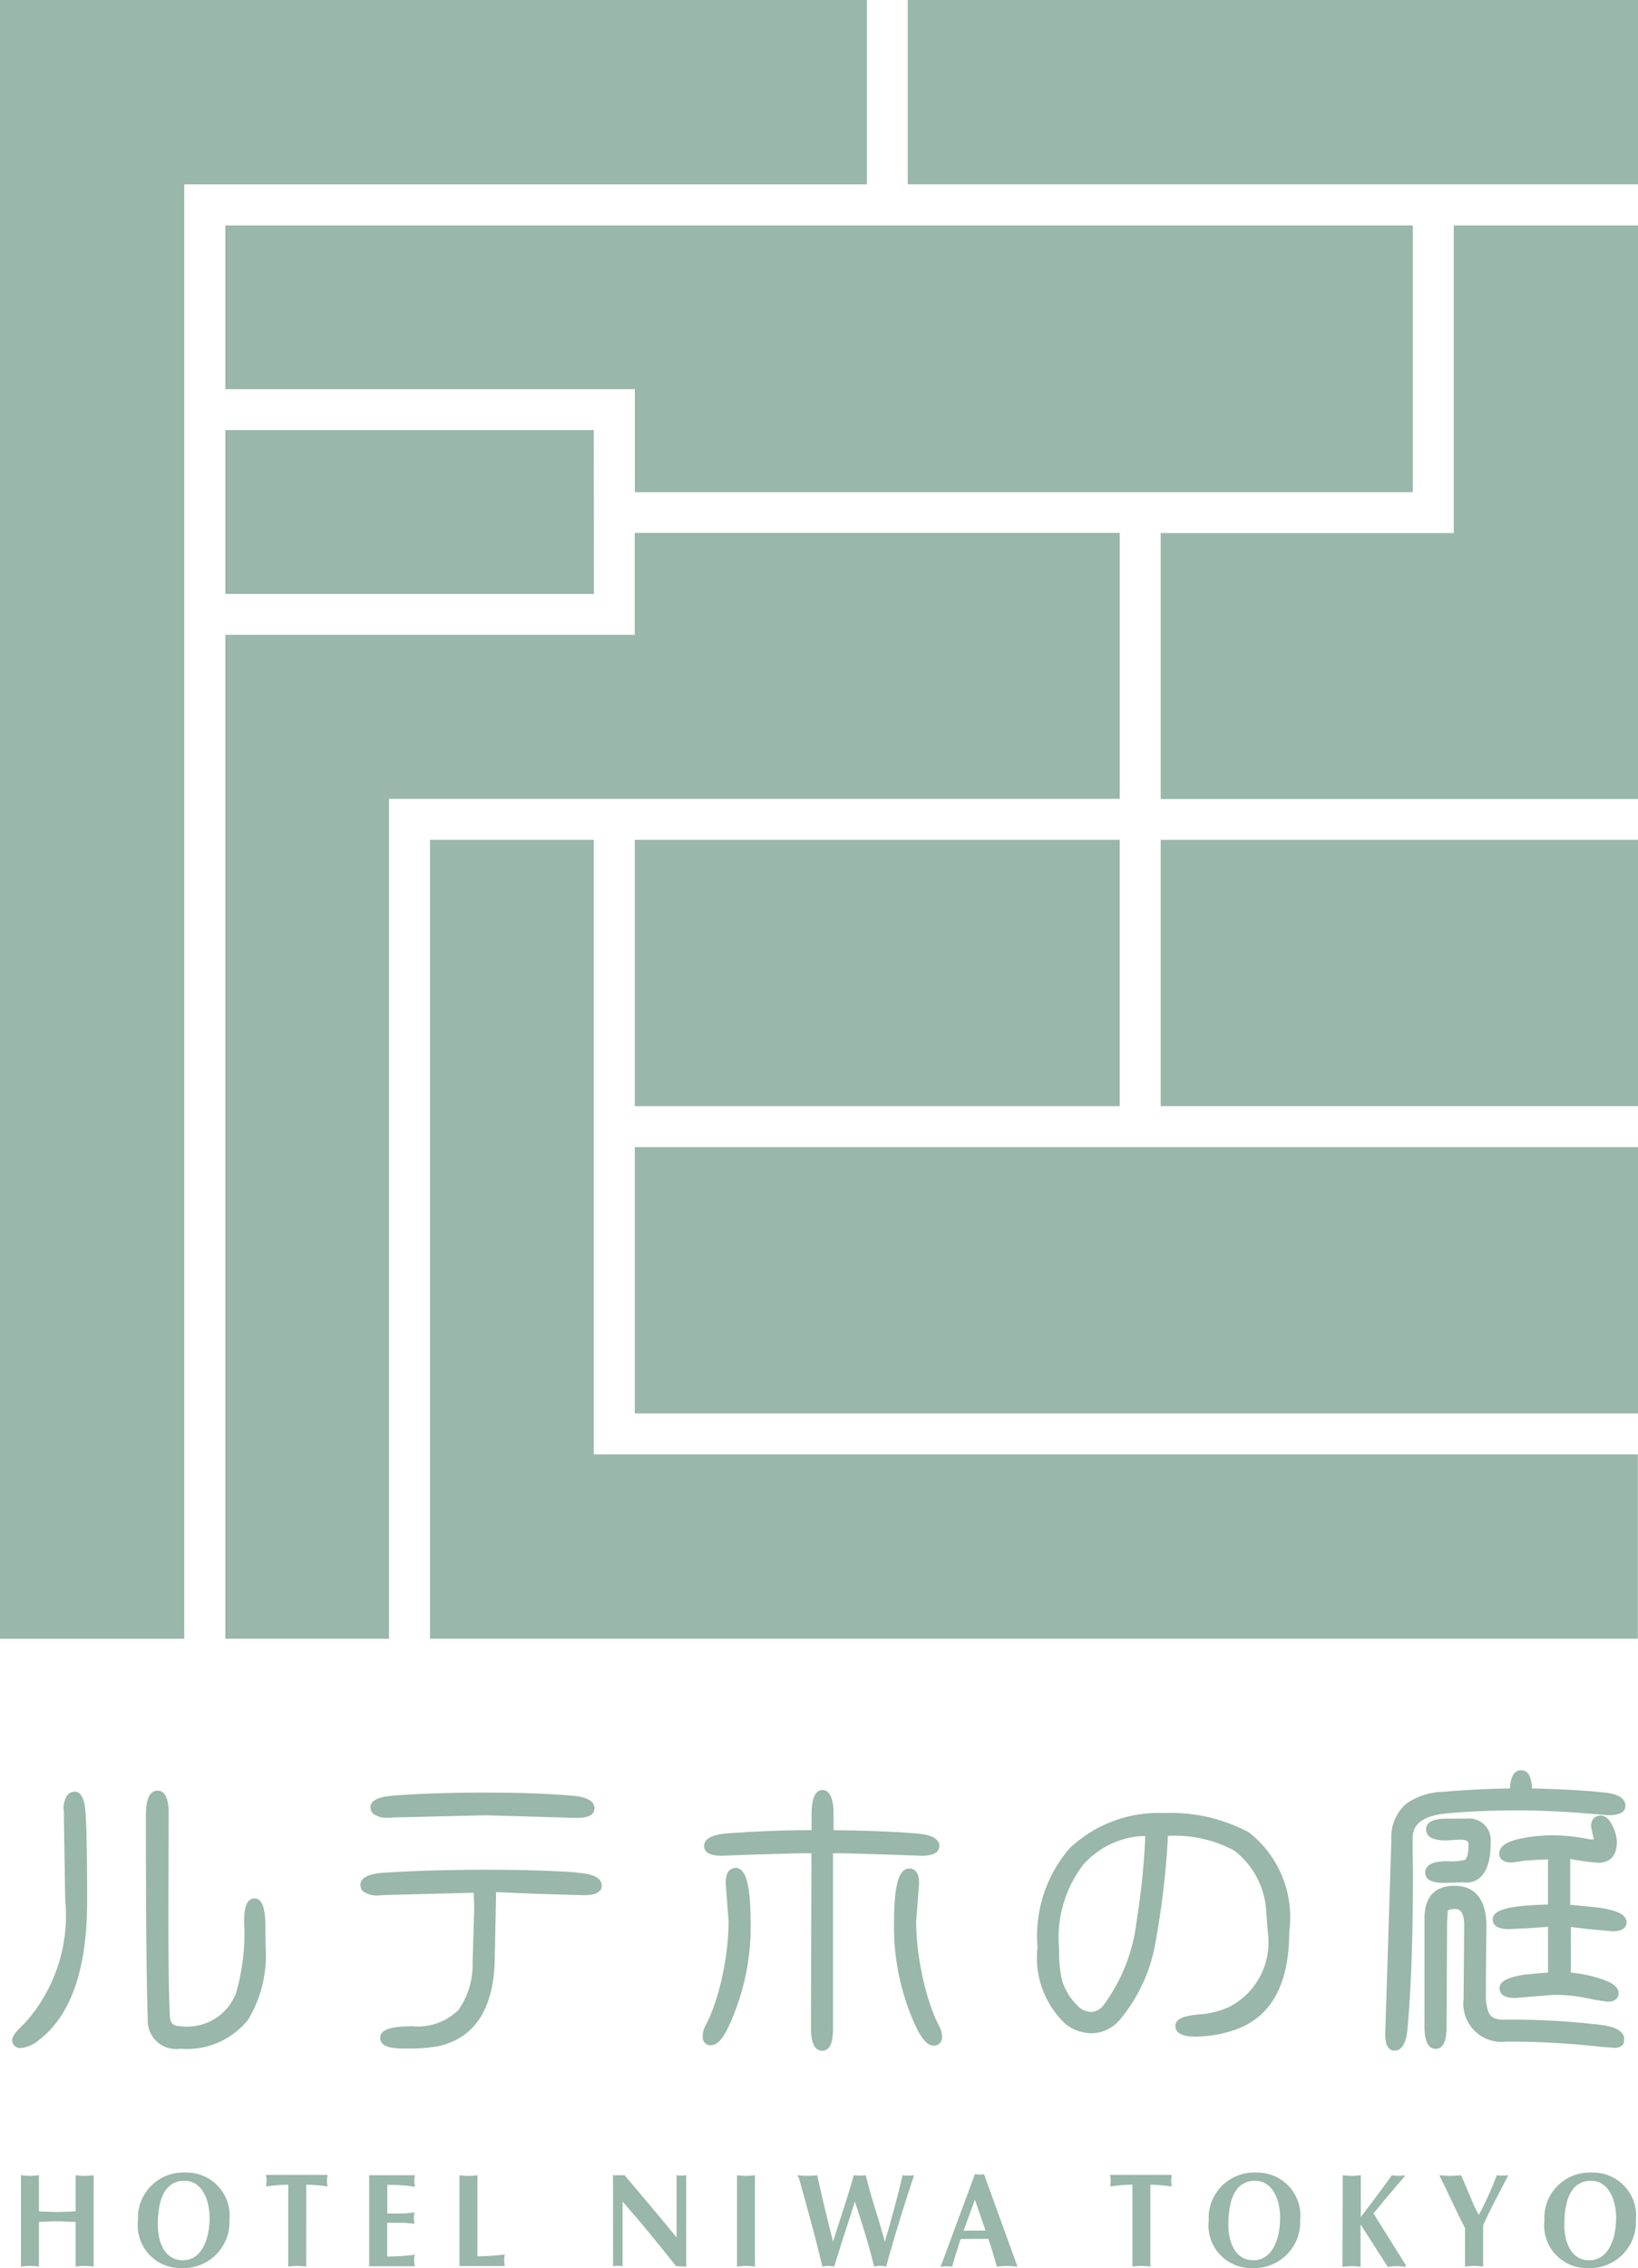 <svg height="62.5" viewBox="0 0 45.158 62.5" width="45.158" xmlns="http://www.w3.org/2000/svg" xmlns:xlink="http://www.w3.org/1999/xlink"><clipPath id="a"><path d="m0 0h45.158v62.5h-45.158z"/></clipPath><g clip-path="url(#a)" fill="#99b7aa"><path d="m3.819 309.91a.526.526 0 0 0 -.1.022.361.361 0 0 0 -.081.054.637.637 0 0 0 -.112.478v.121l.037 2.3a4.447 4.447 0 0 1 -1.115 3.406c-.288.266-.347.381-.347.47a.214.214 0 0 0 .213.214h.029a.908.908 0 0 0 .505-.229c.875-.672 1.319-1.955 1.319-3.808 0-1.153-.013-1.947-.038-2.361-.014-.311-.069-.668-.309-.668" transform="translate(-1.765 -260.538)"/><path d="m28.245 312.718c-.287 0-.287.465-.287.637a5.947 5.947 0 0 1 -.228 1.985 1.441 1.441 0 0 1 -1.509.9c-.209 0-.3-.075-.309-.264-.029-.454-.043-1.424-.043-2.882l.008-2.684c0-.182 0-.663-.309-.663s-.319.5-.319.663c0 2.782.018 4.679.051 5.636a.782.782 0 0 0 .9.813 2.153 2.153 0 0 0 1.873-.808 3.453 3.453 0 0 0 .478-2l-.01-.706c-.013-.287-.061-.629-.3-.629" transform="translate(-21.227 -260.403)"/><path d="m68.339 323.495c-.69-.051-1.534-.075-2.508-.075-1.008 0-1.947.027-2.786.081-.185.011-.675.045-.675.338a.675.675 0 0 0 .019.1.309.309 0 0 0 .049.072.667.667 0 0 0 .478.113l.159-.008 2.422-.062c0 .137.011.408.011.408l-.045 1.51a2.158 2.158 0 0 1 -.39 1.311 1.594 1.594 0 0 1 -1.257.451c-.443 0-.9.038-.9.319s.393.295.736.295a4.468 4.468 0 0 0 .875-.068c.975-.218 1.493-.991 1.544-2.294 0 0 .032-1.515.041-1.95l1.137.048 1.274.037c.124 0 .5 0 .5-.264-.011-.312-.5-.338-.688-.355" transform="translate(-52.434 -271.896)"/><path d="m64.658 310.771.143-.008 2.5-.059 2.493.073c.124 0 .5 0 .5-.266 0-.3-.491-.338-.674-.352-.637-.053-1.423-.08-2.334-.08-.935 0-1.776.027-2.5.08-.319.025-.668.086-.668.331a.723.723 0 0 0 .019.086.421.421 0 0 0 .053.086.671.671 0 0 0 .467.108" transform="translate(-53.905 -260.681)"/><path d="m128.319 311.175c0-.3-.491-.338-.675-.352-.677-.051-1.434-.08-2.243-.086v-.478c0-.2-.033-.629-.306-.629s-.295.451-.3.62v.486c-.816 0-1.593.035-2.288.086-.185.014-.675.054-.675.352 0 .266.378.266.5.266l1.086-.038 1.074-.029h.3c0 .225-.014 4.787-.014 4.787 0 .159 0 .655.309.655s.3-.478.3-.655v-4.786h.295l1.072.029 1.053.038c.132 0 .51 0 .51-.266" transform="translate(-102.421 -260.303)"/><path d="m155.851 327.354a6.563 6.563 0 0 1 -.386-1.3 7.108 7.108 0 0 1 -.148-1.375l.081-1.051c0-.358-.159-.411-.264-.411-.3 0-.427.457-.427 1.529a6.532 6.532 0 0 0 .6 2.821c.175.368.33.531.5.531a.213.213 0 0 0 .222-.2.2.2 0 0 0 0-.03.56.56 0 0 0 -.016-.159.742.742 0 0 0 -.053-.131z" transform="translate(-130.06 -271.727)"/><path d="m122.5 323.13c-.121 0-.266.073-.266.425l.081 1.043a7.2 7.2 0 0 1 -.145 1.368 6.275 6.275 0 0 1 -.389 1.3l-.107.214a.6.6 0 0 0 -.073.29.218.218 0 0 0 .191.242h.03c.174 0 .328-.159.5-.531a6.478 6.478 0 0 0 .6-2.823c0-1.079-.129-1.536-.427-1.536" transform="translate(-102.228 -271.652)"/><path d="m185.4 314.15a4.581 4.581 0 0 0 -2.371-.54 3.55 3.55 0 0 0 -2.59.975 3.689 3.689 0 0 0 -.881 2.718 2.5 2.5 0 0 0 .784 2.132 1.216 1.216 0 0 0 .709.244 1.04 1.04 0 0 0 .779-.378 4.5 4.5 0 0 0 .988-2.178 22.709 22.709 0 0 0 .335-2.884 3.488 3.488 0 0 1 1.821.4 2.273 2.273 0 0 1 .889 1.676l.043.58a2 2 0 0 1 -1.071 2.061 2.371 2.371 0 0 1 -.777.2c-.344.026-.7.084-.7.319 0 .295.425.295.566.295a3.355 3.355 0 0 0 1.128-.206c.956-.352 1.445-1.254 1.445-2.684a2.971 2.971 0 0 0 -1.1-2.729m-2.868.094a21.044 21.044 0 0 1 -.247 2.4 4.817 4.817 0 0 1 -.9 2.253.463.463 0 0 1 -.36.194.559.559 0 0 1 -.381-.193 1.631 1.631 0 0 1 -.411-.691 3.486 3.486 0 0 1 -.076-.835 3.305 3.305 0 0 1 .658-2.331 2.326 2.326 0 0 1 1.681-.8z" transform="translate(-150.954 -263.648)"/><path d="m241.324 307.388c.583-.057 1.251-.088 1.988-.088.7 0 1.477.038 2.3.116l.225.016c.319 0 .47-.089.47-.264 0-.306-.478-.352-.626-.366-.478-.051-1.137-.088-1.95-.108-.008-.2-.049-.5-.3-.5s-.3.307-.306.5c-.578.01-1.2.038-1.851.094a1.833 1.833 0 0 0 -1.02.336 1.233 1.233 0 0 0 -.4 1l-.169 5.34c0 .3.086.456.257.456.307 0 .347-.478.36-.637.1-1.082.148-2.539.148-4.333l-.008-.438v-.44c0-.145 0-.591.887-.683" transform="translate(-201.496 -257.411)"/><path d="m247.723 315.7a1.605 1.605 0 0 1 -.491.035c-.4 0-.6.11-.6.319 0 .185.175.28.523.28l.526-.016.07.008c.311 0 .684-.191.684-1.1a.6.6 0 0 0 -.677-.663h-.537c-.376 0-.566.1-.566.3s.188.3.558.3l.384-.022c.228 0 .228.088.228.139 0 .335-.076.4-.1.419" transform="translate(-207.339 -264.447)"/><path d="m252 330.42c0-.3-.457-.37-.607-.392a20.6 20.6 0 0 0 -2.737-.148c-.274 0-.36-.119-.4-.209a1.454 1.454 0 0 1 -.07-.564v-.456l.014-1.346c0-.916-.478-1.115-.875-1.115s-.832.159-.832.9v2.957c0 .159 0 .637.309.637s.3-.492.3-.677l.014-2.831.019-.295c.01-.025.065-.051.188-.051.078 0 .264 0 .264.449l-.016 2.022a1.056 1.056 0 0 0 1.177 1.184 22.473 22.473 0 0 1 2.582.14l.374.029a.308.308 0 0 0 .261-.089.159.159 0 0 0 .018-.148c0 .01 0 0 .013 0" transform="translate(-207.221 -274.224)"/><path d="m260.986 317.18.65.059c.331 0 .381-.159.381-.25 0-.205-.237-.327-.8-.409l-.752-.072v-1.263a6.379 6.379 0 0 0 .779.105c.19 0 .507-.075.507-.581a1 1 0 0 0 -.105-.4c-.035-.08-.14-.319-.343-.319-.062 0-.264.022-.264.3l.043.212.03.12v.024h-.105a5.139 5.139 0 0 0 -1.016-.113 4.257 4.257 0 0 0 -.817.076c-.285.051-.667.159-.667.432 0 .073.033.242.352.242l.371-.053.621-.037v1.247c-1.251.033-1.523.19-1.523.414 0 .121.08.264.457.264l.6-.03.468-.033v1.259l-.637.057c-.347.056-.7.142-.7.373 0 .126.075.272.433.272l1.074-.088a4.51 4.51 0 0 1 1.067.129l.4.062c.287 0 .309-.175.309-.228 0-.19-.2-.328-.653-.452a3.763 3.763 0 0 0 -.663-.123v-1.257z" transform="translate(-217.175 -264.018)"/><path d="m3.62 376.26a2.475 2.475 0 0 0 .249.018c.089 0 .159-.01.247-.018v.994c.169.008.338.019.505.019s.338-.011.507-.019v-.994a2.443 2.443 0 0 0 .247.018c.088 0 .159-.01.249-.018v2.517a2.448 2.448 0 0 0 -.249-.019c-.089 0-.159.011-.247.019v-1.23c-.169 0-.338-.019-.507-.019s-.336.013-.505.019v1.23a2.453 2.453 0 0 0 -.247-.019c-.088 0-.159.011-.249.019z" transform="translate(-3.043 -316.318)"/><path d="m25.152 376.026c.494 0 .693.543.693 1.018 0 .609-.228 1.173-.736 1.173s-.691-.507-.691-.983c0-.822.269-1.208.734-1.208m1.241 1.08a1.187 1.187 0 0 0 -1.222-1.306 1.25 1.25 0 0 0 -1.3 1.321 1.176 1.176 0 0 0 1.222 1.31 1.265 1.265 0 0 0 1.3-1.226c0-.033 0-.065 0-.1" transform="translate(-20.067 -315.931)"/><path d="m47.14 378.735a2.449 2.449 0 0 0 -.249-.019c-.089 0-.159.011-.247.019v-2.256a4.391 4.391 0 0 0 -.615.049 1.191 1.191 0 0 0 .018-.159 1.247 1.247 0 0 0 -.018-.159h1.7a1.246 1.246 0 0 0 -.018.159 1.189 1.189 0 0 0 .018.159 4.832 4.832 0 0 0 -.588-.049z" transform="translate(-38.697 -316.276)"/><path d="m65.153 376.26a.717.717 0 0 0 0 .319 4.208 4.208 0 0 0 -.763-.051v.787h.344a2.633 2.633 0 0 0 .406-.032.717.717 0 0 0 0 .319 2.625 2.625 0 0 0 -.406-.032h-.349v.93a5.293 5.293 0 0 0 .763-.051.717.717 0 0 0 0 .319h-1.258v-2.508z" transform="translate(-53.712 -316.318)"/><path d="m80.005 378.494a6.1 6.1 0 0 0 .755-.051.8.8 0 0 0 0 .319h-1.25v-2.5c.083.008.159.018.247.018s.159-.01.249-.018z" transform="translate(-66.843 -316.318)"/><path d="m106.08 376.26h.319c.478.567.956 1.126 1.434 1.716v-1.716a.737.737 0 0 0 .132.01.755.755 0 0 0 .132-.01v2.517l-.277-.01c-.384-.478-.741-.926-1.115-1.364l-.36-.417v1.781c-.043 0-.089-.011-.132-.011s-.089.008-.132.011z" transform="translate(-89.18 -316.318)"/><path d="m127.54 376.26a2.443 2.443 0 0 0 .247.018c.088 0 .159-.01.247-.018v2.517a2.417 2.417 0 0 0 -.247-.019c-.088 0-.159.011-.247.019z" transform="translate(-107.221 -316.318)"/><path d="m138 376.26c.094.008.182.018.274.018s.182-.01.272-.018c.132.617.284 1.225.435 1.834.19-.612.4-1.216.572-1.834a1.426 1.426 0 0 0 .33 0c.148.618.363 1.217.526 1.834.175-.605.349-1.216.488-1.834a1.023 1.023 0 0 0 .159.01.946.946 0 0 0 .159-.01c-.28.846-.538 1.673-.769 2.517a.734.734 0 0 0 -.333 0c-.148-.613-.338-1.2-.529-1.791-.185.583-.379 1.16-.57 1.791a1.267 1.267 0 0 0 -.159-.019 1.244 1.244 0 0 0 -.169.019c-.191-.816-.416-1.612-.637-2.41z" transform="translate(-116.015 -316.318)"/><path d="m163.406 377.617.309-.854.295.854zm.679.225c.089.245.159.5.236.768.1-.008.188-.019.284-.019s.188.011.284.019l-.922-2.549a.64.64 0 0 1 -.124.011.67.67 0 0 1 -.126-.011l-.945 2.549c.054 0 .107-.011.159-.011s.1.008.159.011c.064-.253.147-.478.231-.76z" transform="translate(-136.839 -316.149)"/><path d="m193.219 378.735a2.417 2.417 0 0 0 -.247-.019c-.088 0-.159.011-.247.019v-2.256a4.373 4.373 0 0 0 -.615.049 1.185 1.185 0 0 0 .016-.159 1.246 1.246 0 0 0 -.016-.159h1.7a1.246 1.246 0 0 0 -.016.159 1.193 1.193 0 0 0 .016.159 4.79 4.79 0 0 0 -.591-.049z" transform="translate(-161.505 -316.276)"/><path d="m210.436 376.026c.5 0 .693.543.693 1.018 0 .609-.226 1.173-.736 1.173s-.69-.507-.69-.983c0-.822.274-1.208.733-1.208m1.247 1.08a1.187 1.187 0 0 0 -1.222-1.306 1.251 1.251 0 0 0 -1.3 1.321 1.176 1.176 0 0 0 1.222 1.31 1.265 1.265 0 0 0 1.3-1.226c0-.033 0-.065 0-.1" transform="translate(-175.838 -315.931)"/><path d="m232.335 376.26a2.475 2.475 0 0 0 .249.018c.089 0 .159-.01.249-.018v1.149c.292-.379.58-.76.857-1.149a1.367 1.367 0 0 0 .178.018 1.382 1.382 0 0 0 .175-.018v.029l-.542.637c-.1.123-.2.25-.319.386l.889 1.421v.051a2.448 2.448 0 0 0 -.249-.019c-.089 0-.159.011-.247.019l-.749-1.168v1.168a2.485 2.485 0 0 0 -.249-.019c-.089 0-.159.011-.249.019z" transform="translate(-195.317 -316.318)"/><path d="m249.779 377.716c-.247-.478-.465-.97-.709-1.456.1.008.2.018.3.018s.2-.01.3-.018c.089.2.188.435.28.653a3.8 3.8 0 0 0 .209.44 8.239 8.239 0 0 0 .494-1.093 1.112 1.112 0 0 0 .159.01 1.07 1.07 0 0 0 .159-.01c-.237.47-.486.913-.693 1.383v1.134a2.448 2.448 0 0 0 -.249-.019c-.089 0-.159.011-.249.019z" transform="translate(-209.39 -316.318)"/><path d="m268.553 376.026c.494 0 .693.543.693 1.018 0 .609-.229 1.173-.738 1.173s-.69-.507-.69-.983c0-.822.274-1.208.734-1.208m1.239 1.08a1.187 1.187 0 0 0 -1.222-1.306 1.249 1.249 0 0 0 -1.3 1.321 1.176 1.176 0 0 0 1.222 1.31 1.263 1.263 0 0 0 1.3-1.225q0-.05 0-.1" transform="translate(-224.691 -315.931)"/><path d="m49.158 74.4h-10.158v4.516h10.161z" transform="translate(-32.787 -62.548)"/><path d="m39 43.512h11.289v2.837h21.448v-7.349h-32.737z" transform="translate(-32.787 -32.787)"/><path d="m0 0h13.369v7.339h-13.369z" transform="translate(17.5 23.143)"/><path d="m49.91 99.509h13.747v-7.329h-13.371v2.809h-11.286v27.664h4.512v-23.144z" transform="translate(-32.787 -77.495)"/><path d="m0 0h20.134v5.08h-20.134z" transform="translate(25.025)"/><path d="m0 0h13.159v7.338h-13.159z" transform="translate(31.999 23.143)"/><path d="m0 0h27.658v7.339h-27.658z" transform="translate(17.5 31.611)"/><path d="m5.08 17.5v-12.419h18.82v-5.081h-23.9v45.159h5.08z"/><path d="m78.926 162.205v-16.935h-4.516v22.015h33.3v-5.08z" transform="translate(-62.556 -122.127)"/><path d="m208.939 39v8.477h-8.079v7.328h13.159v-15.805z" transform="translate(-168.861 -32.787)"/></g></svg>